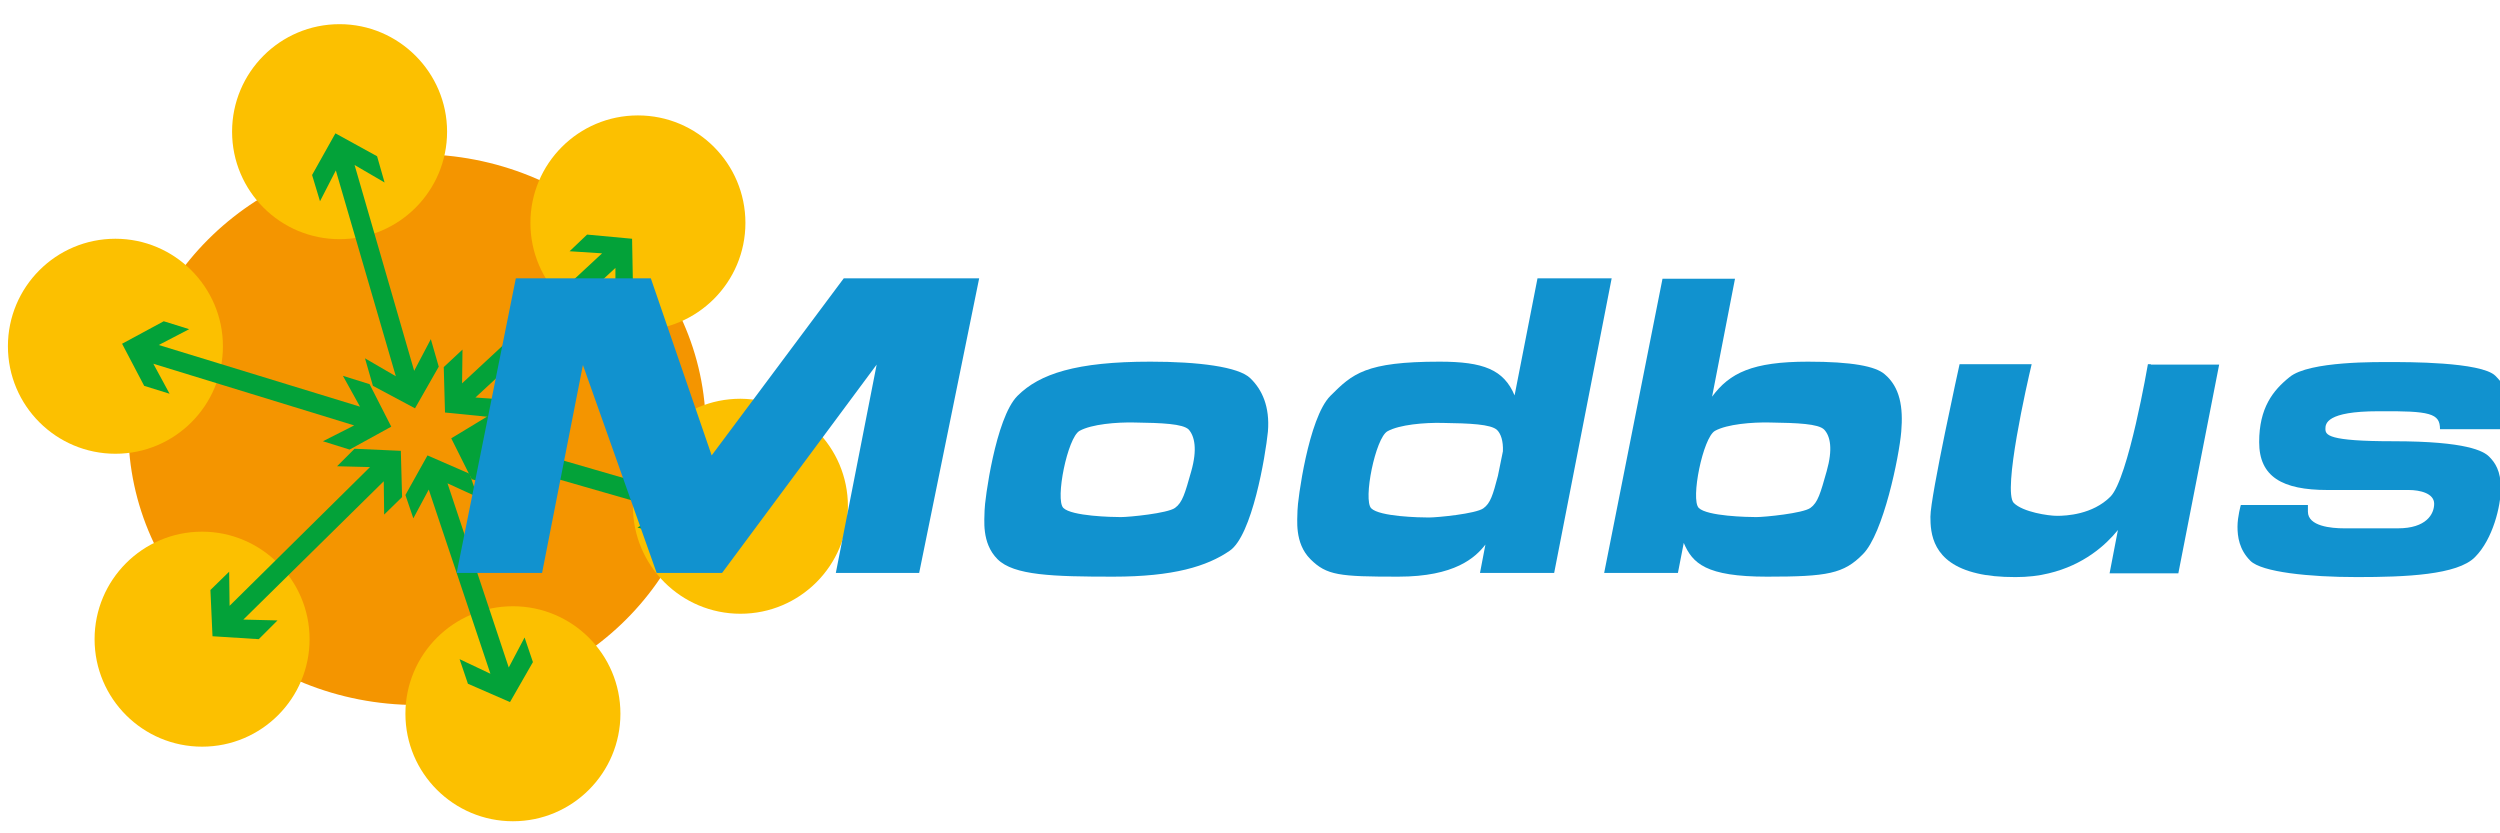 <?xml version="1.0" encoding="utf-8"?>
<!-- Generator: Adobe Illustrator 19.2.1, SVG Export Plug-In . SVG Version: 6.00 Build 0)  -->
<svg version="1.1" id="layer" xmlns="http://www.w3.org/2000/svg" xmlns:xlink="http://www.w3.org/1999/xlink" 
	 x="20px" y="220px" viewBox="20 220 600 200" >
<style type="text/css">
	.st0{fill:#F49500;}
	.st1{fill:#FCC000;}
	.st2{fill:#03A239;}
	.st3{fill:#1192CF;}
</style>
<path class="st0" d="M189.4,323.1c0-36.5-31-66.1-69.3-66.1c-38.3,0-69.3,29.6-69.3,66.1c0,36.5,31,66.1,69.3,66.1
	C158.4,389.1,189.4,359.6,189.4,323.1"/>
<path class="st1" d="M127.3,251.6c0,14.2-11.5,25.8-25.8,25.8c-14.2,0-25.8-11.5-25.8-25.8c0-14.2,11.5-25.8,25.8-25.8
	C115.7,225.8,127.3,237.4,127.3,251.6"/>
<path class="st1" d="M198.9,273.5c0,14.2-11.5,25.8-25.8,25.8c-14.2,0-25.8-11.5-25.8-25.8c0-14.2,11.5-25.8,25.8-25.8
	C187.4,247.7,198.9,259.3,198.9,273.5"/>
<path class="st1" d="M223.5,341.5c0,14.2-11.5,25.8-25.8,25.8c-14.2,0-25.8-11.5-25.8-25.8c0-14.2,11.5-25.8,25.8-25.8
	C212,315.8,223.5,327.3,223.5,341.5"/>
<path class="st1" d="M168.9,391.3c0,14.2-11.5,25.8-25.8,25.8c-14.2,0-25.8-11.5-25.8-25.8c0-14.2,11.5-25.8,25.8-25.8
	C157.3,365.5,168.9,377,168.9,391.3"/>
<path class="st1" d="M94.3,373.4c0,14.2-11.5,25.8-25.8,25.8c-14.2,0-25.8-11.5-25.8-25.8c0-14.2,11.5-25.8,25.8-25.8
	C82.7,347.6,94.3,359.2,94.3,373.4"/>
<path class="st1" d="M73.5,303.1c0,14.2-11.5,25.8-25.8,25.8c-14.2,0-25.8-11.5-25.8-25.8c0-14.2,11.5-25.8,25.8-25.8
	C61.9,277.3,73.5,288.9,73.5,303.1"/>
<polygon class="st2" points="125.3,308 123.4,301.4 119.4,309 105.1,259.6 112.3,263.8 110.5,257.5 100.5,252 94.9,262 96.8,268.3 
	100.6,260.9 115,310.3 107.6,306 109.5,312.6 119.6,318 "/>
<polygon class="st2" points="137.7,320.1 142.1,316 134.1,315.4 167.7,284.3 167.7,292.1 171.9,288.2 171.7,277.3 160.9,276.3 
	156.7,280.3 164.5,280.8 130.9,312 131,303.9 126.5,308.1 126.8,319 "/>
<polygon class="st2" points="82.1,373.4 86.6,368.9 78.4,368.7 112.1,335.5 112.2,343.5 116.5,339.3 116.2,328.2 105.1,327.7 
	100.9,331.9 108.8,332.1 75.1,365.4 75,357.2 70.5,361.6 71,372.7 "/>
<polygon class="st2" points="108.7,312.2 102.3,310.2 106.4,317.6 58.1,302.8 65.4,299 59.3,297.1 49.3,302.5 54.6,312.6 
	60.7,314.5 56.8,307.3 105,322.1 97.5,325.9 103.9,327.9 113.9,322.4 "/>
<polygon class="st2" points="147.9,378.9 145.9,373 142.1,380.2 127.4,336 134.6,339.3 132.7,333.7 122.6,329.3 117.3,338.8 
	119.2,344.4 122.9,337.5 137.7,381.7 130.3,378.2 132.3,384.1 142.4,388.5 "/>
<polygon class="st2" points="183.6,332.6 177.6,330.8 181.3,338.1 136.5,325.1 143.3,321.1 137.7,319.5 128.3,325.2 133.2,335 
	138.8,336.7 135.2,329.6 180,342.5 173,346.6 179,348.4 188.3,342.5 "/>
<polygon class="st3" points="129.6,357.5 143.8,286.8 176.2,286.8 190.8,329.3 222.5,286.8 255,286.8 240.6,357.5 220.6,357.5 
	230.4,307.5 193.3,357.5 177.6,357.5 159.9,307.6 150.1,357.5 "/>
<path class="st3" d="M320.1,310.8c-2.8-2.8-12.6-4-24-4c-17.8,0-26.6,2.9-31.9,8.2c-5.3,5.3-7.9,25.3-7.9,27.5
	c0,2.1-0.8,7.8,3.1,11.7c3.9,3.9,13.3,4.2,27.8,4.2c14.5,0,22.5-2.5,27.9-6.2c5.4-3.6,8.6-22.7,9.2-28.6
	C324.8,317.6,322.9,313.5,320.1,310.8 M305.9,333.1c-1.5,5.3-2.1,7.5-3.9,8.8c-1.8,1.3-11,2.2-13,2.2c-2,0-11.8-0.2-13.8-2.2
	c-2-2,1-16.9,3.9-18.5c2.9-1.6,8.9-2.1,13.2-2c6.6,0.1,11.6,0.3,13,1.7C306.7,324.7,307.4,327.8,305.9,333.1"/>
<path class="st3" d="M389,286.8l-5.5,28.1c-2.6-6.2-7.5-8.1-18-8.1c-17.8,0-20.9,2.9-26.2,8.2s-7.9,25.3-7.9,27.5
	c0,2.1-0.8,7.8,3.1,11.7c3.9,3.9,7,4.2,21.1,4.2c13.6,0,18.5-4.6,20.9-7.7l-1.3,6.8h17.8l13.8-70.7H389z M376,342
	c-1.8,1.3-11,2.2-13.1,2.2s-11.8-0.2-13.8-2.2c-2-2,1-16.9,3.9-18.5c2.9-1.6,8.9-2.1,13.2-2c6.6,0.1,11.6,0.3,13.1,1.7
	c0.9,0.9,1.5,2.6,1.4,5.1l-1.2,5.9C378.3,338.8,377.7,340.8,376,342"/>
<path class="st3" d="M472.3,309.8c-2.2-1.9-7.8-3-18.4-3c-13.3,0-18.8,2.7-23,8.4l5.5-28.3H419L405,357.5h17.7l1.4-7.2
	c2.1,4.9,5.3,8.1,20,8.1c14.5,0,18.4-0.7,23-5.4c4.9-4.9,8.7-23.4,9.2-29.4C476.8,317.7,476,312.9,472.3,309.8 M458.4,333.1
	c-1.5,5.3-2.1,7.5-3.9,8.8c-1.8,1.3-11,2.2-13,2.2c-2,0-11.8-0.2-13.8-2.2c-2-2,1-16.9,3.9-18.5c2.9-1.6,8.9-2.1,13.2-2
	c6.6,0.1,11.6,0.3,13,1.7C459.3,324.7,459.9,327.8,458.4,333.1"/>
<path class="st3" d="M536.2,307.4h-0.7c0,0-4.7,27.5-9,31.8c-4.3,4.3-10.6,4.6-12.8,4.6c-2.1,0-8.2-0.9-10.4-3.1
	c-2.7-2.8,3.2-28.7,4.3-33.3h-17.3c0,0-7,31.7-7,36.6c0,3.9,0.4,11.1,11.2,13.6c2.5,0.6,5.5,0.9,9.2,0.9c2.9,0,5.6-0.3,8-0.9
	c8.4-2,13.7-6.8,16.6-10.4l-2,10.4h16.5l9.8-50.1h0H536.2z"/>
<path class="st3" d="M605.6,323h16.1c0,0,0.3-3.9,0.3-5.5c0-1.7,0.3-3.9-3.1-7.3c-3.4-3.4-21.8-3.3-24.9-3.3
	c-3.1,0-19.8-0.3-24.5,3.6c-4,3.2-7.3,7.4-7.3,15.6c0,8.3,5.5,11.5,16.4,11.5h19.5c2.7,0,6.1,0.8,6.1,3.3c0,2.5-1.9,5.9-8.7,5.9
	h-12.9c-3.1,0-8.7-0.5-8.7-4v-1.6h-16.1c0,0-0.8,2.8-0.8,5.2c0,2.4,0.4,5.5,3.1,8.2c2.7,2.7,14,3.9,25.6,3.9
	c11.6,0,24.1-0.5,28.3-4.8c4.3-4.3,6.2-12.3,6.2-16.5c0-4.2-1.4-6.2-2.8-7.6c-1.3-1.3-5.3-3.7-23-3.7c-15.8,0-16.3-1.5-16.3-3
	c0-1.2,0.2-4.2,12.7-4.2C603.3,318.6,605.6,319.2,605.6,323"/>
</svg>
